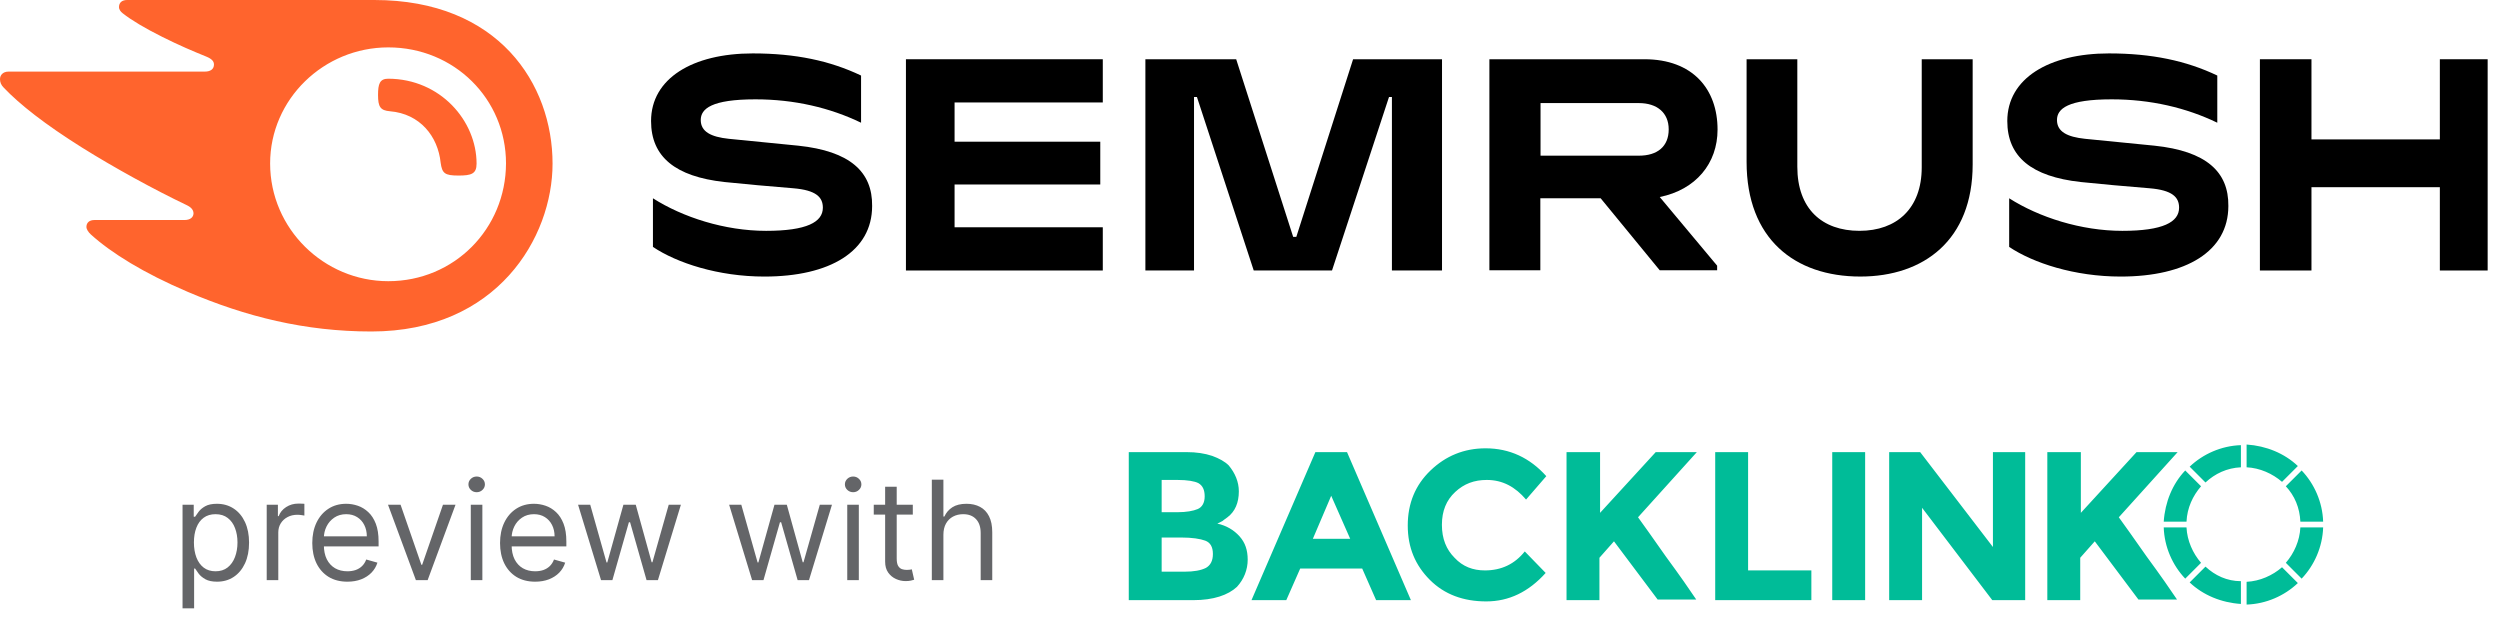 <svg width="181px" height="45px" viewBox="0 0 181 45" version="1.1" xmlns="http://www.w3.org/2000/svg" xmlns:xlink="http://www.w3.org/1999/xlink">
    <g stroke="none" stroke-width="1" fill="none" fill-rule="evenodd">
        <g fill-rule="nonzero">
            <g>
                <path d="M124.351,9.382 C124.351,6.435 122.537,4.289 119.061,4.289 L107.832,4.289 L107.832,19.569 L111.52,19.569 L111.52,14.355 L115.887,14.355 L120.165,19.569 L124.321,19.569 L124.321,19.236 L120.165,14.264 C122.779,13.735 124.351,11.831 124.351,9.382 Z M118.653,11.271 L111.535,11.271 L111.535,7.463 L118.653,7.463 C119.968,7.463 120.814,8.158 120.814,9.367 C120.814,10.606 119.998,11.271 118.653,11.271 Z" fill="#000000"></path>
                <polygon fill="#000000" points="180.106 4.289 176.645 4.289 176.645 10.093 167.35 10.093 167.35 4.289 163.617 4.289 163.617 19.584 167.35 19.584 167.35 13.553 176.645 13.553 176.645 19.584 180.106 19.584"></polygon>
                <polygon fill="#000000" points="97.964 4.289 93.853 17.151 93.626 17.151 89.5 4.289 82.926 4.289 82.926 19.584 86.447 19.584 86.447 7.025 86.659 7.025 90.77 19.584 96.437 19.584 100.563 7.025 100.775 7.025 100.775 19.584 104.402 19.584 104.402 4.289"></polygon>
                <path d="M57.792,10.547 C56.492,10.411 54.059,10.185 52.759,10.049 C51.474,9.913 50.734,9.535 50.734,8.688 C50.734,7.872 51.52,7.192 54.693,7.192 C57.505,7.192 60.089,7.797 62.341,8.885 L62.341,5.469 C60.089,4.396 57.595,3.867 54.497,3.867 C50.144,3.867 47.137,5.681 47.137,8.764 C47.137,11.363 48.905,12.784 52.441,13.177 C53.726,13.313 55.903,13.509 57.429,13.63 C59.091,13.766 59.575,14.28 59.575,15.036 C59.575,16.079 58.411,16.713 55.464,16.713 C52.472,16.713 49.434,15.731 47.273,14.356 L47.273,17.877 C49.011,19.041 52.003,20.023 55.343,20.023 C60.089,20.023 63.142,18.195 63.142,14.915 C63.172,12.437 61.54,10.94 57.792,10.547 Z" fill="#000000"></path>
                <polygon fill="#000000" points="65.59 4.289 65.59 19.584 79.842 19.584 79.842 16.455 69.111 16.455 69.111 13.357 79.66 13.357 79.66 10.259 69.111 10.259 69.111 7.418 79.842 7.418 79.842 4.289"></polygon>
                <path d="M155.983,10.547 C154.683,10.411 152.25,10.185 150.95,10.049 C149.666,9.913 148.925,9.535 148.925,8.688 C148.925,7.872 149.711,7.192 152.885,7.192 C155.696,7.192 158.28,7.797 160.532,8.885 L160.532,5.469 C158.28,4.396 155.787,3.867 152.688,3.867 C148.336,3.867 145.328,5.681 145.328,8.764 C145.328,11.363 147.096,12.784 150.633,13.177 C151.918,13.313 154.094,13.509 155.62,13.63 C157.283,13.766 157.766,14.28 157.766,15.036 C157.766,16.079 156.603,16.713 153.656,16.713 C150.663,16.713 147.625,15.731 145.464,14.356 L145.464,17.877 C147.202,19.041 150.195,20.023 153.535,20.023 C158.28,20.023 161.333,18.195 161.333,14.915 C161.363,12.437 159.731,10.94 155.983,10.547 Z" fill="#000000"></path>
                <path d="M139.133,4.289 L139.133,12.118 C139.133,15.08 137.335,16.712 134.629,16.712 C131.909,16.712 130.126,15.11 130.126,12.072 L130.126,4.289 L126.453,4.289 L126.453,11.725 C126.453,17.271 129.914,20.022 134.69,20.022 C139.269,20.022 142.821,17.392 142.821,11.906 L142.821,4.289 L139.133,4.289 Z" fill="#000000"></path>
                <path d="M34.504,11.849 C34.504,12.589 34.126,12.71 33.189,12.71 C32.191,12.71 32.01,12.544 31.904,11.788 C31.708,9.869 30.408,8.237 28.232,8.055 C27.537,7.995 27.37,7.738 27.37,6.877 C27.37,6.076 27.491,5.698 28.111,5.698 C31.889,5.713 34.504,8.751 34.504,11.849 Z M40.005,11.849 C40.005,6.091 36.106,0 27.098,0 L9.204,0 C8.841,0 8.615,0.181 8.615,0.514 C8.615,0.695 8.751,0.861 8.872,0.952 C9.521,1.466 10.489,2.04 11.758,2.675 C12.998,3.295 13.965,3.703 14.932,4.096 C15.34,4.262 15.491,4.443 15.491,4.67 C15.491,4.987 15.264,5.184 14.826,5.184 L0.62,5.184 C0.196,5.184 0,5.456 0,5.728 C0,5.955 0.076,6.151 0.272,6.348 C1.421,7.557 3.264,9.008 5.94,10.685 C8.282,12.151 11.184,13.738 13.496,14.841 C13.889,15.023 14.01,15.234 14.01,15.461 C13.995,15.718 13.799,15.93 13.345,15.93 L6.831,15.93 C6.469,15.93 6.257,16.126 6.257,16.428 C6.257,16.595 6.393,16.806 6.574,16.972 C8.055,18.317 10.428,19.783 13.587,21.128 C17.803,22.927 22.081,24 26.887,24 C36,24 40.005,17.184 40.005,11.849 Z M28.111,20.358 C23.456,20.358 19.557,16.564 19.557,11.834 C19.557,7.179 23.441,3.431 28.111,3.431 C32.887,3.431 36.635,7.164 36.635,11.834 C36.62,16.564 32.887,20.358 28.111,20.358 Z" fill="#FF642D"></path>
            </g>
            <path d="M13.216,44.045 L13.216,36.545 L14.026,36.545 L14.026,37.412 L14.125,37.412 C14.187,37.317 14.272,37.197 14.381,37.05 C14.492,36.901 14.651,36.768 14.857,36.652 C15.065,36.534 15.347,36.474 15.702,36.474 C16.161,36.474 16.566,36.589 16.916,36.819 C17.267,37.048 17.54,37.374 17.737,37.795 C17.933,38.217 18.032,38.714 18.032,39.287 C18.032,39.865 17.933,40.365 17.737,40.789 C17.54,41.211 17.268,41.537 16.92,41.769 C16.572,41.999 16.171,42.114 15.716,42.114 C15.366,42.114 15.085,42.056 14.875,41.94 C14.664,41.821 14.502,41.688 14.388,41.538 C14.274,41.387 14.187,41.261 14.125,41.162 L14.054,41.162 L14.054,44.045 L13.216,44.045 Z M14.04,39.273 C14.04,39.685 14.101,40.048 14.221,40.363 C14.342,40.675 14.518,40.92 14.75,41.098 C14.982,41.273 15.267,41.361 15.603,41.361 C15.953,41.361 16.245,41.269 16.48,41.084 C16.716,40.897 16.894,40.646 17.012,40.331 C17.133,40.014 17.194,39.661 17.194,39.273 C17.194,38.889 17.134,38.544 17.016,38.236 C16.9,37.926 16.724,37.681 16.487,37.501 C16.253,37.318 15.958,37.227 15.603,37.227 C15.262,37.227 14.975,37.314 14.743,37.486 C14.511,37.657 14.336,37.896 14.218,38.204 C14.099,38.509 14.04,38.865 14.04,39.273 Z M19.31,42 L19.31,36.545 L20.12,36.545 L20.12,37.369 L20.177,37.369 C20.276,37.099 20.456,36.88 20.716,36.712 C20.977,36.544 21.27,36.46 21.597,36.46 C21.659,36.46 21.735,36.461 21.828,36.464 C21.92,36.466 21.99,36.47 22.037,36.474 L22.037,37.327 C22.009,37.32 21.944,37.309 21.842,37.295 C21.742,37.278 21.637,37.27 21.526,37.27 C21.261,37.27 21.024,37.325 20.816,37.437 C20.61,37.546 20.446,37.697 20.326,37.891 C20.207,38.083 20.148,38.302 20.148,38.548 L20.148,42 L19.31,42 Z M25.152,42.114 C24.626,42.114 24.173,41.998 23.791,41.766 C23.413,41.531 23.12,41.205 22.914,40.785 C22.711,40.364 22.609,39.874 22.609,39.315 C22.609,38.757 22.711,38.264 22.914,37.838 C23.12,37.41 23.407,37.076 23.774,36.837 C24.143,36.595 24.574,36.474 25.066,36.474 C25.351,36.474 25.631,36.522 25.908,36.617 C26.185,36.711 26.437,36.865 26.664,37.078 C26.892,37.289 27.073,37.568 27.208,37.916 C27.343,38.264 27.41,38.693 27.41,39.202 L27.41,39.557 L23.206,39.557 L23.206,38.832 L26.558,38.832 C26.558,38.525 26.496,38.25 26.373,38.008 C26.253,37.767 26.08,37.577 25.855,37.437 C25.632,37.297 25.369,37.227 25.066,37.227 C24.733,37.227 24.444,37.31 24.2,37.476 C23.959,37.639 23.773,37.852 23.642,38.115 C23.512,38.378 23.447,38.66 23.447,38.96 L23.447,39.443 C23.447,39.855 23.518,40.204 23.66,40.491 C23.805,40.775 24.005,40.992 24.26,41.141 C24.516,41.287 24.813,41.361 25.152,41.361 C25.372,41.361 25.571,41.33 25.748,41.269 C25.928,41.205 26.083,41.11 26.213,40.984 C26.344,40.856 26.444,40.698 26.515,40.508 L27.325,40.736 C27.24,41.01 27.096,41.252 26.895,41.46 C26.694,41.666 26.445,41.827 26.149,41.943 C25.854,42.057 25.521,42.114 25.152,42.114 Z M32.979,36.545 L30.962,42 L30.11,42 L28.093,36.545 L29.002,36.545 L30.508,40.892 L30.564,40.892 L32.07,36.545 L32.979,36.545 Z M34.085,42 L34.085,36.545 L34.923,36.545 L34.923,42 L34.085,42 Z M34.511,35.636 C34.348,35.636 34.207,35.581 34.089,35.469 C33.973,35.358 33.915,35.224 33.915,35.068 C33.915,34.912 33.973,34.778 34.089,34.667 C34.207,34.556 34.348,34.5 34.511,34.5 C34.675,34.5 34.815,34.556 34.931,34.667 C35.049,34.778 35.108,34.912 35.108,35.068 C35.108,35.224 35.049,35.358 34.931,35.469 C34.815,35.581 34.675,35.636 34.511,35.636 Z M38.745,42.114 C38.22,42.114 37.767,41.998 37.385,41.766 C37.007,41.531 36.714,41.205 36.508,40.785 C36.305,40.364 36.203,39.874 36.203,39.315 C36.203,38.757 36.305,38.264 36.508,37.838 C36.714,37.41 37.001,37.076 37.367,36.837 C37.737,36.595 38.168,36.474 38.66,36.474 C38.944,36.474 39.225,36.522 39.502,36.617 C39.779,36.711 40.031,36.865 40.258,37.078 C40.485,37.289 40.666,37.568 40.801,37.916 C40.936,38.264 41.004,38.693 41.004,39.202 L41.004,39.557 L36.799,39.557 L36.799,38.832 L40.152,38.832 C40.152,38.525 40.09,38.25 39.967,38.008 C39.846,37.767 39.673,37.577 39.449,37.437 C39.226,37.297 38.963,37.227 38.66,37.227 C38.326,37.227 38.038,37.31 37.794,37.476 C37.552,37.639 37.366,37.852 37.236,38.115 C37.106,38.378 37.041,38.66 37.041,38.96 L37.041,39.443 C37.041,39.855 37.112,40.204 37.254,40.491 C37.398,40.775 37.598,40.992 37.854,41.141 C38.11,41.287 38.407,41.361 38.745,41.361 C38.966,41.361 39.164,41.33 39.342,41.269 C39.522,41.205 39.677,41.11 39.807,40.984 C39.937,40.856 40.038,40.698 40.109,40.508 L40.919,40.736 C40.834,41.01 40.69,41.252 40.489,41.46 C40.288,41.666 40.039,41.827 39.743,41.943 C39.447,42.057 39.115,42.114 38.745,42.114 Z M43.515,42 L41.853,36.545 L42.733,36.545 L43.912,40.722 L43.969,40.722 L45.134,36.545 L46.029,36.545 L47.179,40.707 L47.236,40.707 L48.415,36.545 L49.296,36.545 L47.634,42 L46.81,42 L45.617,37.81 L45.532,37.81 L44.338,42 L43.515,42 Z M54.452,42 L52.79,36.545 L53.671,36.545 L54.85,40.722 L54.907,40.722 L56.071,36.545 L56.966,36.545 L58.117,40.707 L58.174,40.707 L59.353,36.545 L60.233,36.545 L58.571,42 L57.748,42 L56.554,37.81 L56.469,37.81 L55.276,42 L54.452,42 Z M61.341,42 L61.341,36.545 L62.179,36.545 L62.179,42 L61.341,42 Z M61.767,35.636 C61.604,35.636 61.463,35.581 61.345,35.469 C61.229,35.358 61.171,35.224 61.171,35.068 C61.171,34.912 61.229,34.778 61.345,34.667 C61.463,34.556 61.604,34.5 61.767,34.5 C61.931,34.5 62.07,34.556 62.186,34.667 C62.305,34.778 62.364,34.912 62.364,35.068 C62.364,35.224 62.305,35.358 62.186,35.469 C62.07,35.581 61.931,35.636 61.767,35.636 Z M66.087,36.545 L66.087,37.256 L63.26,37.256 L63.26,36.545 L66.087,36.545 Z M64.084,35.239 L64.922,35.239 L64.922,40.438 C64.922,40.674 64.956,40.852 65.025,40.97 C65.096,41.086 65.186,41.164 65.295,41.205 C65.406,41.242 65.523,41.261 65.646,41.261 C65.739,41.261 65.814,41.257 65.873,41.247 C65.933,41.235 65.98,41.226 66.015,41.219 L66.186,41.972 C66.129,41.993 66.05,42.014 65.948,42.035 C65.846,42.059 65.717,42.071 65.561,42.071 C65.324,42.071 65.092,42.02 64.865,41.918 C64.64,41.816 64.453,41.661 64.304,41.453 C64.157,41.245 64.084,40.982 64.084,40.665 L64.084,35.239 Z M68.302,38.719 L68.302,42 L67.464,42 L67.464,34.727 L68.302,34.727 L68.302,37.398 L68.373,37.398 C68.501,37.116 68.693,36.892 68.949,36.727 C69.207,36.559 69.55,36.474 69.978,36.474 C70.35,36.474 70.676,36.549 70.955,36.698 C71.234,36.845 71.451,37.071 71.605,37.376 C71.761,37.679 71.839,38.065 71.839,38.534 L71.839,42 L71.001,42 L71.001,38.591 C71.001,38.158 70.889,37.823 70.664,37.586 C70.441,37.347 70.132,37.227 69.737,37.227 C69.462,37.227 69.216,37.285 68.998,37.401 C68.783,37.517 68.612,37.687 68.487,37.909 C68.364,38.132 68.302,38.401 68.302,38.719 Z" fill="#646568"></path>
            <path d="M86.394,43.451 L81.723,43.451 L81.723,32.733 L85.891,32.733 C86.623,32.733 87.219,32.825 87.769,33.008 C88.272,33.191 88.684,33.42 88.959,33.695 C89.417,34.245 89.692,34.886 89.692,35.573 C89.692,36.397 89.417,37.039 88.868,37.451 C88.684,37.588 88.547,37.68 88.501,37.726 L88.135,37.909 C88.776,38.046 89.326,38.367 89.738,38.825 C90.15,39.283 90.333,39.832 90.333,40.52 C90.333,41.252 90.058,41.939 89.555,42.489 C88.913,43.084 87.86,43.451 86.394,43.451 Z M84.104,37.084 L85.249,37.084 C85.891,37.084 86.394,36.993 86.715,36.855 C87.036,36.718 87.219,36.397 87.219,35.939 C87.219,35.481 87.081,35.161 86.761,34.977 C86.486,34.84 85.982,34.748 85.249,34.748 L84.104,34.748 L84.104,37.084 Z M84.104,41.39 L85.753,41.39 C86.44,41.39 86.944,41.298 87.31,41.115 C87.631,40.932 87.814,40.611 87.814,40.107 C87.814,39.603 87.631,39.283 87.265,39.145 C86.898,39.008 86.303,38.916 85.524,38.916 L84.104,38.916 L84.104,41.39 Z M99.631,43.451 L98.623,41.161 L94.135,41.161 L93.127,43.451 L90.608,43.451 L95.234,32.733 L97.524,32.733 L102.15,43.451 L99.631,43.451 Z M96.379,35.894 L95.051,39.008 L97.753,39.008 L96.379,35.894 Z M107.509,41.298 C108.7,41.298 109.662,40.84 110.394,39.924 L111.906,41.481 C110.669,42.855 109.249,43.542 107.601,43.542 C105.952,43.542 104.578,43.039 103.524,41.985 C102.471,40.932 101.921,39.649 101.921,38.046 C101.921,36.443 102.471,35.115 103.57,34.062 C104.669,33.008 105.997,32.458 107.555,32.458 C109.295,32.458 110.761,33.145 111.952,34.474 L110.486,36.168 C109.707,35.252 108.791,34.748 107.646,34.748 C106.73,34.748 105.997,35.023 105.356,35.619 C104.715,36.214 104.394,36.993 104.394,38 C104.394,39.008 104.715,39.787 105.31,40.382 C105.906,41.023 106.639,41.298 107.509,41.298 Z M113.463,32.733 L115.845,32.733 L115.845,37.13 L119.875,32.733 L122.852,32.733 L118.593,37.451 C118.959,37.955 119.646,38.916 120.608,40.291 C121.616,41.664 122.349,42.718 122.807,43.405 L120.013,43.405 L116.852,39.191 L115.799,40.382 L115.799,43.451 L113.417,43.451 L113.417,32.733 L113.463,32.733 Z M124.181,43.451 L124.181,32.733 L126.562,32.733 L126.562,41.298 L131.143,41.298 L131.143,43.451 L124.181,43.451 Z M132.654,32.733 L135.036,32.733 L135.036,43.451 L132.654,43.451 L132.654,32.733 Z M144.242,32.733 L146.623,32.733 L146.623,43.451 L144.242,43.451 L139.158,36.764 L139.158,43.451 L136.776,43.451 L136.776,32.733 L139.02,32.733 L144.288,39.603 L144.288,32.733 L144.242,32.733 Z M148.272,32.733 L150.654,32.733 L150.654,37.13 L154.685,32.733 L157.662,32.733 L153.402,37.451 C153.768,37.955 154.455,38.916 155.417,40.291 C156.425,41.664 157.158,42.718 157.616,43.405 L154.822,43.405 L151.662,39.191 L150.608,40.382 L150.608,43.451 L148.226,43.451 L148.226,32.733 L148.272,32.733 Z M166.547,37.771 L168.196,37.771 C168.15,36.352 167.555,35.023 166.639,34.062 L165.494,35.206 C166.135,35.894 166.501,36.764 166.547,37.771 Z M162.654,42.123 L162.654,43.771 C164.074,43.726 165.402,43.13 166.364,42.214 L165.219,41.069 C164.532,41.664 163.616,42.077 162.654,42.123 Z M162.242,33.832 L162.242,32.229 C160.822,32.275 159.494,32.871 158.532,33.787 L159.677,34.932 C160.364,34.291 161.234,33.878 162.242,33.832 Z M159.677,41.023 L158.532,42.168 C159.494,43.084 160.822,43.634 162.242,43.726 L162.242,42.077 C161.234,42.077 160.364,41.664 159.677,41.023 Z M159.356,35.206 L158.211,34.062 C157.295,35.023 156.746,36.352 156.654,37.771 L158.303,37.771 C158.349,36.764 158.761,35.894 159.356,35.206 Z M158.303,38.184 L156.654,38.184 C156.7,39.603 157.295,40.932 158.211,41.894 L159.356,40.748 C158.761,40.062 158.349,39.145 158.303,38.184 Z M166.547,38.184 C166.501,39.145 166.089,40.062 165.494,40.748 L166.639,41.894 C167.555,40.932 168.15,39.603 168.196,38.184 L166.547,38.184 Z M165.219,34.886 L166.364,33.741 C165.402,32.825 164.074,32.275 162.654,32.184 L162.654,33.832 C163.616,33.878 164.532,34.291 165.219,34.886 Z" fill="#00BC98"></path>
        </g>
    </g>
</svg>

